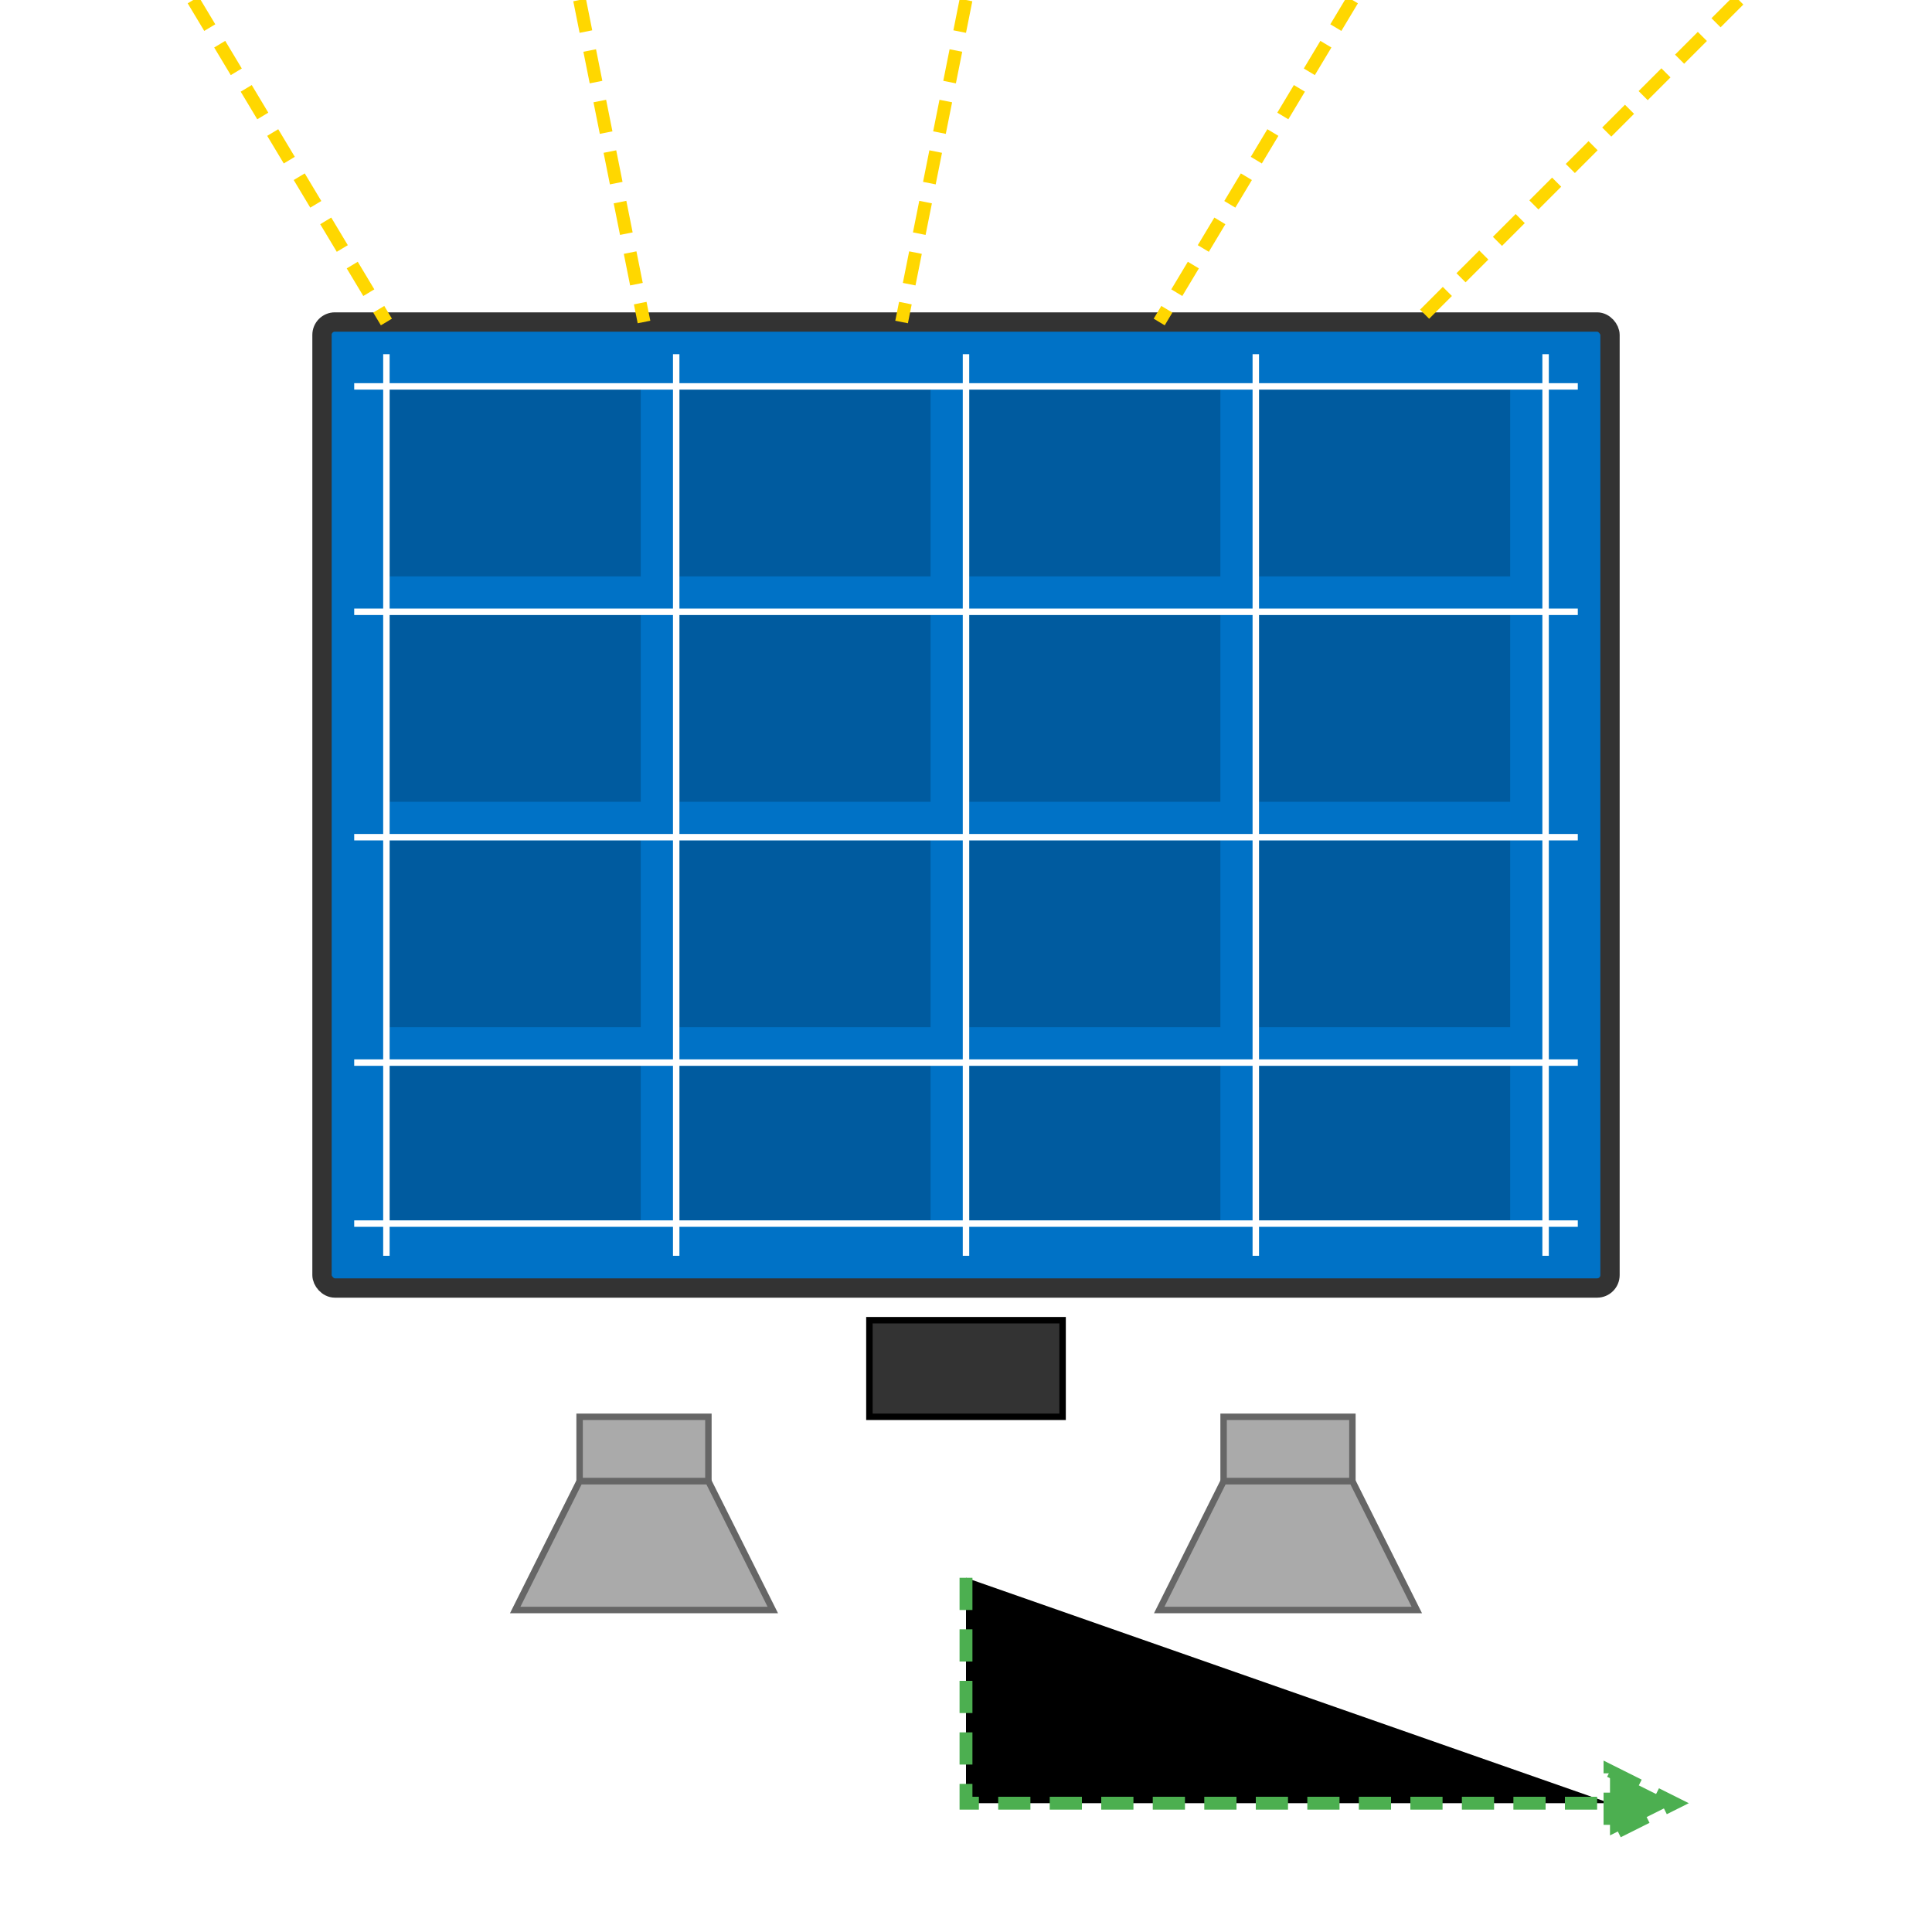 <svg width="300" height="300" viewBox="0 0 300 300" xmlns="http://www.w3.org/2000/svg">
  <!-- Background -->
  <rect width="300" height="300" fill="#ffffff" />
  
  <!-- Solar Panel -->
  <g transform="translate(50, 50)">
    <!-- Panel frame -->
    <rect x="0" y="0" width="200" height="150" fill="#0072c6" stroke="#333" stroke-width="3" rx="2" ry="2" />
    
    <!-- Panel cells -->
    <g fill="#005b9f" stroke="#0072c6" stroke-width="1">
      <rect x="10" y="10" width="40" height="30" />
      <rect x="55" y="10" width="40" height="30" />
      <rect x="100" y="10" width="40" height="30" />
      <rect x="145" y="10" width="40" height="30" />
      
      <rect x="10" y="45" width="40" height="30" />
      <rect x="55" y="45" width="40" height="30" />
      <rect x="100" y="45" width="40" height="30" />
      <rect x="145" y="45" width="40" height="30" />
      
      <rect x="10" y="80" width="40" height="30" />
      <rect x="55" y="80" width="40" height="30" />
      <rect x="100" y="80" width="40" height="30" />
      <rect x="145" y="80" width="40" height="30" />
      
      <rect x="10" y="115" width="40" height="25" />
      <rect x="55" y="115" width="40" height="25" />
      <rect x="100" y="115" width="40" height="25" />
      <rect x="145" y="115" width="40" height="25" />
    </g>
    
    <!-- Grid lines -->
    <g stroke="#fff" stroke-width="1">
      <!-- Horizontal grid lines -->
      <line x1="5" y1="10" x2="195" y2="10" />
      <line x1="5" y1="45" x2="195" y2="45" />
      <line x1="5" y1="80" x2="195" y2="80" />
      <line x1="5" y1="115" x2="195" y2="115" />
      <line x1="5" y1="140" x2="195" y2="140" />
      
      <!-- Vertical grid lines -->
      <line x1="10" y1="5" x2="10" y2="145" />
      <line x1="55" y1="5" x2="55" y2="145" />
      <line x1="100" y1="5" x2="100" y2="145" />
      <line x1="145" y1="5" x2="145" y2="145" />
      <line x1="190" y1="5" x2="190" y2="145" />
    </g>
    
    <!-- Junction box -->
    <rect x="85" y="155" width="30" height="15" fill="#333" stroke="#000" stroke-width="1" />
    
    <!-- Mounting bracket -->
    <g fill="#aaa" stroke="#666" stroke-width="1">
      <rect x="40" y="170" width="20" height="10" />
      <rect x="140" y="170" width="20" height="10" />
      <polygon points="40,180 30,200 70,200 60,180" />
      <polygon points="140,180 130,200 170,200 160,180" />
    </g>
  </g>
  
  <!-- Sun Rays Coming Down -->
  <g stroke="#FFD700" stroke-width="2" stroke-dasharray="5,3">
    <line x1="30" y1="0" x2="60" y2="50" />
    <line x1="90" y1="0" x2="100" y2="50" />
    <line x1="150" y1="0" x2="140" y2="50" />
    <line x1="210" y1="0" x2="180" y2="50" />
    <line x1="270" y1="0" x2="220" y2="50" />
  </g>
  
  <!-- Energy Flow -->
  <g stroke="#4CAF50" stroke-width="2" stroke-dasharray="5,3">
    <path d="M150,245 L150,280 L250,280" />
    <polygon points="250,275 260,280 250,285" fill="#4CAF50" />
  </g>
</svg>
